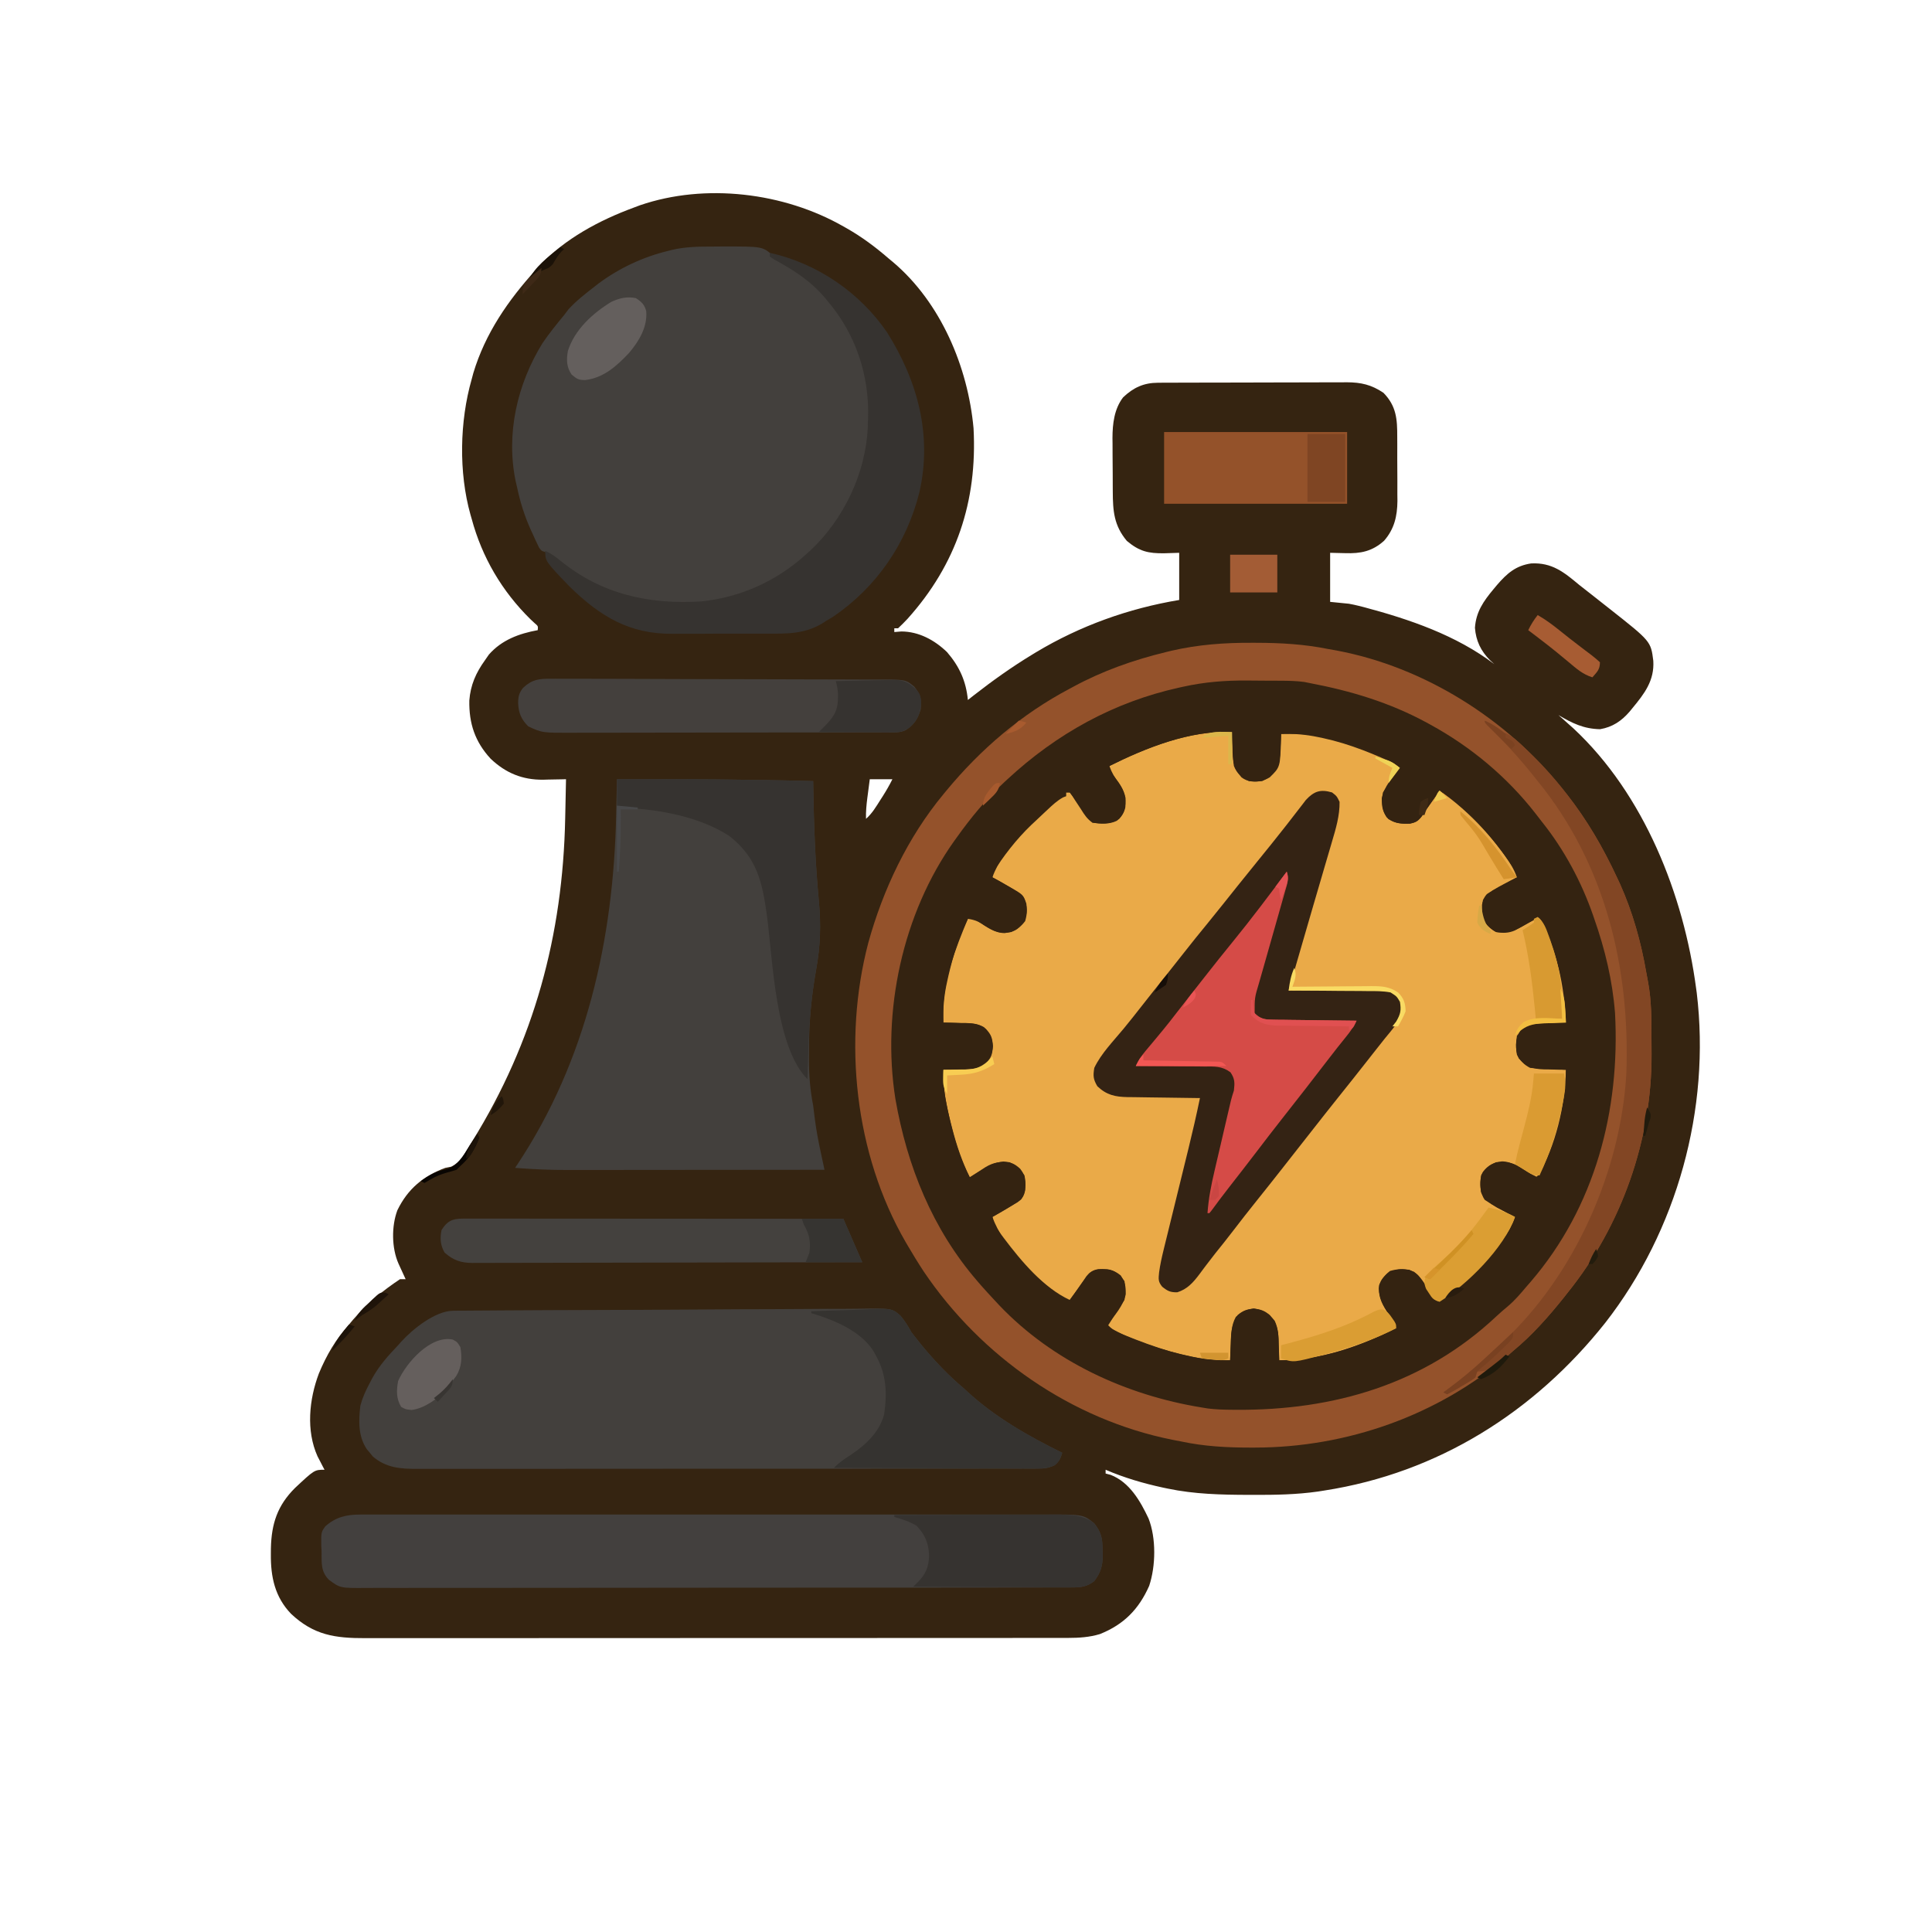 <?xml version="1.0" encoding="UTF-8"?>
<svg version="1.1" xmlns="http://www.w3.org/2000/svg" width="1024" height="1024">
<path d="M0 0 C0.582 0.328 1.164 0.655 1.764 0.993 C9.841 5.584 16.986 10.93 24 17 C24.781 17.647 25.562 18.294 26.367 18.961 C51.653 40.397 66.029 74.459 69 107 C71.059 145.727 59.941 179.112 34 208 C32.385 209.717 30.73 211.399 29 213 C28.34 213 27.68 213 27 213 C27 213.66 27 214.32 27 215 C28.238 214.897 29.475 214.794 30.75 214.688 C40.05 214.731 48.387 219.282 54.961 225.641 C61.513 233.222 65.04 241.047 66 251 C67.03 250.189 68.06 249.378 69.121 248.543 C79.073 240.777 89.207 233.551 100 227 C100.696 226.576 101.393 226.152 102.11 225.716 C125.489 211.68 151.142 202.476 178 198 C178 189.75 178 181.5 178 173 C175.36 173.083 172.72 173.165 170 173.25 C161.602 173.344 156.874 172.257 150.25 166.688 C143.391 158.494 142.842 150.813 142.797 140.484 C142.791 139.473 142.785 138.462 142.78 137.421 C142.77 135.286 142.764 133.151 142.76 131.016 C142.75 127.775 142.719 124.534 142.688 121.293 C142.681 119.211 142.676 117.129 142.672 115.047 C142.66 114.089 142.647 113.132 142.634 112.145 C142.659 104.62 143.553 96.788 148.25 90.625 C153.686 85.436 159.191 82.887 166.717 82.86 C167.662 82.854 168.607 82.848 169.58 82.842 C170.61 82.841 171.639 82.84 172.7 82.839 C174.335 82.831 174.335 82.831 176.003 82.824 C179.611 82.809 183.22 82.802 186.828 82.797 C189.337 82.791 191.845 82.785 194.354 82.78 C198.944 82.77 203.534 82.764 208.124 82.761 C214.865 82.757 221.606 82.739 228.348 82.71 C234.198 82.686 240.049 82.678 245.9 82.676 C248.383 82.673 250.866 82.665 253.349 82.652 C256.827 82.635 260.304 82.637 263.782 82.644 C265.315 82.63 265.315 82.63 266.878 82.616 C274.432 82.66 279.872 83.895 286.25 88.188 C293.119 95.212 293.607 102.138 293.566 111.68 C293.573 112.888 293.579 114.096 293.585 115.34 C293.592 117.887 293.589 120.433 293.576 122.98 C293.563 126.856 293.597 130.73 293.635 134.605 C293.636 137.089 293.634 139.572 293.629 142.055 C293.642 143.203 293.655 144.351 293.669 145.534 C293.577 153.608 292.022 160.389 286.593 166.613 C280.342 172.253 274.109 173.454 266.062 173.188 C263.402 173.126 260.741 173.064 258 173 C258 181.58 258 190.16 258 199 C261.3 199.33 264.6 199.66 268 200 C269.755 200.325 271.504 200.691 273.234 201.129 C274.126 201.355 275.018 201.58 275.937 201.813 C300.179 208.274 324.778 216.67 345 232 C344.257 231.319 343.515 230.639 342.75 229.938 C337.867 225.055 335.277 219.606 334.75 212.75 C335.314 204.296 339.292 198.626 344.562 192.312 C345.501 191.188 345.501 191.188 346.458 190.041 C351.731 183.938 356.374 179.817 364.555 178.629 C375.556 178.077 381.898 183.214 390 190 C392.196 191.745 394.412 193.465 396.625 195.188 C399.086 197.121 401.543 199.061 404 201 C404.685 201.539 405.371 202.078 406.077 202.633 C427.985 219.906 427.985 219.906 429.281 230.242 C429.933 240.702 424.577 247.666 418.188 255.375 C417.46 256.268 417.46 256.268 416.718 257.179 C412.397 262.175 407.648 265.385 401.059 266.496 C392.362 266.302 386.365 263.359 379 259 C379.713 259.629 380.426 260.258 381.16 260.906 C382.118 261.762 383.076 262.618 384.062 263.5 C385.002 264.335 385.942 265.171 386.91 266.031 C424.432 300.979 445.421 354.246 452 404 C452.155 405.117 452.155 405.117 452.312 406.256 C459.719 467.784 441.875 532.304 403.836 581.098 C366.339 628.355 315.202 660.641 255 670 C253.318 670.266 253.318 670.266 251.601 670.537 C240.208 672.16 228.934 672.357 217.438 672.312 C216.466 672.311 215.495 672.309 214.494 672.307 C200.164 672.262 186.077 671.94 172 669 C170.689 668.727 170.689 668.727 169.351 668.448 C158.874 666.182 148.864 663.23 139 659 C139 659.66 139 660.32 139 661 C140.317 661.348 140.317 661.348 141.66 661.703 C151.686 665.596 157.392 675.582 161.758 684.836 C165.828 695.203 165.602 710.007 162.098 720.52 C156.59 732.966 148.603 741.049 135.992 746.09 C130.394 747.793 124.853 748.125 119.029 748.129 C118.36 748.13 117.692 748.132 117.003 748.134 C114.77 748.139 112.538 748.136 110.306 748.134 C108.686 748.136 107.066 748.138 105.446 748.141 C101 748.147 96.554 748.147 92.109 748.145 C87.312 748.145 82.515 748.151 77.718 748.155 C68.322 748.164 58.926 748.166 49.53 748.167 C41.893 748.168 34.255 748.17 26.618 748.173 C4.962 748.182 -16.694 748.186 -38.349 748.185 C-40.1 748.185 -40.1 748.185 -41.886 748.185 C-43.64 748.185 -43.64 748.185 -45.428 748.185 C-64.371 748.185 -83.314 748.194 -102.257 748.208 C-121.709 748.223 -141.162 748.23 -160.614 748.229 C-171.534 748.229 -182.454 748.231 -193.375 748.242 C-202.672 748.251 -211.969 748.253 -221.266 748.247 C-226.009 748.243 -230.751 748.243 -235.494 748.252 C-239.838 748.26 -244.182 748.258 -248.527 748.25 C-250.095 748.248 -251.664 748.25 -253.233 748.255 C-269.418 748.309 -280.688 746.682 -292.734 735.355 C-301.311 726.438 -303.565 715.779 -303.438 703.688 C-303.43 702.68 -303.422 701.673 -303.415 700.635 C-303.127 687.596 -299.965 677.908 -290.602 668.621 C-280.316 659 -280.316 659 -275 659 C-275.338 658.359 -275.675 657.719 -276.023 657.059 C-276.469 656.194 -276.915 655.329 -277.375 654.438 C-278.036 653.167 -278.036 653.167 -278.711 651.871 C-284.845 638.208 -283.161 621.714 -278 608 C-273.966 598.288 -269.046 589.855 -262 582 C-260.894 580.681 -260.894 580.681 -259.766 579.336 C-252.547 570.961 -244.194 564.129 -235 558 C-234.01 558 -233.02 558 -232 558 C-232.349 557.241 -232.699 556.481 -233.059 555.699 C-233.514 554.705 -233.969 553.711 -234.438 552.688 C-234.89 551.701 -235.342 550.715 -235.809 549.699 C-239.431 541.493 -239.563 529.905 -236.375 521.438 C-230.909 510.182 -222.668 503.31 -211 499 C-209.969 498.794 -208.938 498.587 -207.875 498.375 C-202.967 496.027 -200.775 491.517 -198 487 C-197.558 486.289 -197.117 485.578 -196.662 484.846 C-163.949 431.978 -148.685 375.763 -147.438 313.75 C-147.394 311.733 -147.351 309.716 -147.307 307.699 C-147.201 302.8 -147.099 297.9 -147 293 C-147.559 293.016 -148.117 293.031 -148.693 293.048 C-151.274 293.111 -153.856 293.149 -156.438 293.188 C-157.755 293.225 -157.755 293.225 -159.1 293.264 C-170.089 293.385 -179.006 289.711 -186.98 282.113 C-195.241 273.148 -198.473 263.442 -198.25 251.281 C-197.627 243.101 -194.752 236.599 -190 230 C-189.299 228.989 -188.597 227.979 -187.875 226.938 C-181.068 219.176 -171.886 215.812 -162 214 C-161.771 211.85 -161.771 211.85 -163.617 210.293 C-164.362 209.598 -165.107 208.903 -165.875 208.188 C-180.961 193.338 -191.508 175.381 -197 155 C-197.209 154.276 -197.418 153.553 -197.633 152.807 C-203.934 130.407 -203.387 103.292 -197 81 C-196.711 79.921 -196.423 78.842 -196.125 77.73 C-189.823 56.713 -177.6 39.058 -163 23 C-162.386 22.314 -161.773 21.628 -161.141 20.922 C-147.496 6.467 -129.432 -3.211 -111 -10 C-109.403 -10.601 -109.403 -10.601 -107.773 -11.215 C-73.166 -23.064 -31.492 -17.989 0 0 Z M14 293 C13.663 295.562 13.33 298.125 13 300.688 C12.905 301.409 12.809 302.13 12.711 302.873 C12.233 306.61 11.881 310.223 12 314 C15.204 311.187 17.305 307.631 19.562 304.062 C19.961 303.442 20.36 302.821 20.771 302.182 C22.691 299.172 24.401 296.198 26 293 C22.04 293 18.08 293 14 293 Z " fill="#352411" transform="translate(447,120)"/>
<path d="M0 0 C0.039 1.845 0.039 1.845 0.078 3.727 C0.134 5.359 0.192 6.992 0.25 8.625 C0.264 9.433 0.278 10.241 0.293 11.074 C0.513 16.487 1.436 19.688 5 24 C8.415 26.59 11.833 26.431 16 26 C20.984 23.508 22.912 21.092 25 16 C25.356 13.312 25.596 10.815 25.688 8.125 C25.722 7.437 25.756 6.748 25.791 6.039 C25.873 4.36 25.938 2.68 26 1 C32.791 0.782 39.044 1.282 45.688 2.688 C46.556 2.868 47.425 3.049 48.32 3.235 C62.673 6.337 75.717 11.868 89 18 C87.875 19.771 86.75 21.542 85.625 23.312 C84.999 24.299 84.372 25.285 83.727 26.301 C82.503 28.213 81.259 30.111 80 32 C79.288 36.885 79.271 40.81 81.875 45.062 C85.736 48.583 89.161 48.527 94.25 48.461 C97.315 47.947 98.249 47.441 100.25 45.125 C101.2 43.773 102.113 42.394 103 41 C104.29 39.186 105.582 37.374 106.875 35.562 C107.92 34.044 108.963 32.524 110 31 C126.667 42.765 140.212 57.74 151 75 C151 75.66 151 76.32 151 77 C149.868 77.615 148.736 78.23 147.57 78.863 C146.088 79.679 144.607 80.496 143.125 81.312 C142.379 81.717 141.632 82.121 140.863 82.537 C140.148 82.933 139.432 83.33 138.695 83.738 C138.035 84.1 137.376 84.461 136.696 84.833 C134.695 86.055 134.695 86.055 133 89 C132.334 93.075 132.055 97.244 134.051 100.953 C135.813 103.095 137.508 104.754 140 106 C146.47 106.553 150.08 105.443 155.5 102 C156.132 101.618 156.763 101.237 157.414 100.844 C158.952 99.911 160.478 98.958 162 98 C165.363 100.684 166.516 104.27 167.938 108.188 C168.197 108.894 168.456 109.601 168.724 110.33 C173.718 124.308 177.225 139.1 177 154 C175.686 154.037 174.373 154.075 173.02 154.113 C171.284 154.179 169.548 154.245 167.812 154.312 C166.948 154.335 166.084 154.358 165.193 154.381 C160.376 154.584 156.876 154.831 153 158 C150.172 162.242 150.219 166.019 151 171 C152.68 174.123 154.783 176.392 158 178 C159.447 178.151 160.899 178.249 162.352 178.316 C163.202 178.358 164.053 178.4 164.93 178.443 C165.819 178.483 166.709 178.522 167.625 178.562 C168.522 178.606 169.419 178.649 170.344 178.693 C172.562 178.8 174.781 178.902 177 179 C176.947 195.48 173.699 222.08 162.324 234.887 C161.887 235.254 161.45 235.621 161 236 C160.241 235.506 159.481 235.013 158.699 234.504 C157.705 233.863 156.711 233.223 155.688 232.562 C154.208 231.605 154.208 231.605 152.699 230.629 C148.341 227.999 145.043 227.652 140 228 C136.375 229.648 133.794 231.411 132 235 C131.452 239.638 131.195 244.082 134 248 C136.322 249.534 138.559 250.881 141 252.188 C141.963 252.72 141.963 252.72 142.945 253.264 C145.277 254.549 147.618 255.809 150 257 C144.101 273.511 124.879 292.632 110 302 C105.353 300.451 103.798 296.152 101.404 292.104 C98.622 287.444 98.622 287.444 94 285 C89.159 284.532 86.966 284.499 82.625 286.75 C79.702 289.256 78.214 291.106 77.777 294.973 C78.262 301.302 80.817 305.454 84.406 310.617 C86 313 86 313 87 316 C68.231 325.612 46.213 333.109 25 333 C24.974 331.77 24.948 330.54 24.922 329.273 C24.866 327.641 24.808 326.008 24.75 324.375 C24.736 323.567 24.722 322.759 24.707 321.926 C24.487 316.511 23.57 313.308 20 309 C17.073 306.627 15.317 306.04 11.562 305.562 C7.29 306.087 5.25 307.204 2 310 C-0.486 314.541 -0.434 319.258 -0.625 324.312 C-0.683 325.566 -0.683 325.566 -0.742 326.846 C-0.836 328.897 -0.919 330.948 -1 333 C-7.246 333.149 -12.946 332.747 -19.062 331.5 C-19.908 331.328 -20.754 331.157 -21.625 330.98 C-36.864 327.687 -52.454 322.842 -66 315 C-64.875 313.229 -63.75 311.458 -62.625 309.688 C-61.999 308.701 -61.372 307.715 -60.727 306.699 C-59.503 304.787 -58.259 302.889 -57 301 C-56.454 297.609 -56.454 294.391 -57 291 C-59.537 287.729 -61.784 285.305 -65.988 284.727 C-69.954 284.553 -72.253 284.472 -75.562 286.812 C-76.414 287.844 -77.218 288.915 -78 290 C-78.686 290.918 -79.372 291.836 -80.078 292.781 C-82.083 295.501 -84.052 298.24 -86 301 C-99.899 294.585 -111.756 280.385 -120.812 268.375 C-121.322 267.7 -121.832 267.025 -122.357 266.33 C-124.641 263.207 -126.225 260.842 -127 257 C-125.94 256.385 -124.881 255.77 -123.789 255.137 C-122.401 254.321 -121.013 253.504 -119.625 252.688 C-118.577 252.081 -118.577 252.081 -117.508 251.463 C-116.502 250.868 -116.502 250.868 -115.477 250.262 C-114.859 249.9 -114.241 249.539 -113.604 249.167 C-111.197 247.416 -110.107 245.653 -109.629 242.73 C-109.513 238.282 -109.435 235.008 -112.312 231.438 C-115.38 228.655 -117.061 228.113 -121.125 227.625 C-126.296 228.125 -129.666 230.282 -134 233 C-135.666 234.002 -137.332 235.002 -139 236 C-143.078 227.656 -145.925 219.299 -148.25 210.312 C-148.496 209.364 -148.741 208.415 -148.995 207.437 C-151.383 197.919 -153.323 188.849 -153 179 C-151.698 178.986 -150.396 178.972 -149.055 178.957 C-147.328 178.91 -145.602 178.862 -143.875 178.812 C-143.019 178.807 -142.163 178.801 -141.281 178.795 C-136.965 178.646 -133.892 178.384 -130.445 175.637 C-127.521 172.484 -127.065 170.879 -126.75 166.625 C-127.068 162.007 -128.38 159.725 -131.5 156.402 C-135.4 154.215 -139.348 154.426 -143.75 154.312 C-144.638 154.278 -145.526 154.244 -146.441 154.209 C-148.627 154.127 -150.813 154.057 -153 154 C-153.274 146.372 -152.626 139.437 -150.938 132 C-150.611 130.525 -150.611 130.525 -150.278 129.021 C-147.905 118.798 -144.708 108.416 -140 99 C-135.997 99.562 -133.507 100.794 -130.188 103.062 C-125.338 106.053 -122.643 106.941 -117 106 C-113.868 104.376 -111.757 102.997 -109.625 100.188 C-108.451 96.08 -108.338 92.466 -110.109 88.543 C-112.453 85.391 -115.213 83.666 -118.562 81.75 C-119.152 81.399 -119.742 81.049 -120.35 80.688 C-122.537 79.394 -124.727 78.137 -127 77 C-121.414 61.053 -103.089 43.896 -90 34 C-89.34 34 -88.68 34 -88 34 C-88 33.34 -88 32.68 -88 32 C-87.34 32 -86.68 32 -86 32 C-84.253 34.261 -82.612 36.521 -81 38.875 C-77.771 43.655 -77.771 43.655 -74 48 C-68.844 48.714 -64.385 48.831 -59.875 46.125 C-56.699 42.525 -56.44 39.644 -56.434 34.945 C-57.383 30.006 -60.296 26.448 -63.25 22.469 C-65 20 -65 20 -65 18 C-45.559 8.308 -22.062 -1.061 0 0 Z " fill="#EAAA48" transform="translate(653,388)"/>
<path d="M0 0 C0.972 -0.001 1.944 -0.003 2.946 -0.004 C18.452 0.014 32.692 1.251 47.688 5.438 C49.175 5.806 50.663 6.17 52.152 6.531 C82.781 14.333 110.156 31.643 132.688 53.438 C133.187 53.912 133.687 54.386 134.202 54.874 C141.877 62.16 148.533 69.834 154.688 78.438 C155.294 79.269 155.294 79.269 155.913 80.118 C167.608 96.278 176.028 114.298 182.006 133.285 C182.596 135.148 183.224 136.999 183.859 138.848 C199.509 187.422 190.643 242.649 167.845 287.269 C160.885 300.313 151.814 312.291 141.809 323.129 C139.858 325.252 137.988 327.424 136.125 329.625 C132.62 333.634 128.76 337.02 124.688 340.438 C123.446 341.545 123.446 341.545 122.18 342.676 C92.358 368.718 49.529 386.421 9.727 386.641 C8.897 386.646 8.066 386.652 7.211 386.658 C5.462 386.667 3.712 386.674 1.962 386.678 C-0.646 386.687 -3.255 386.718 -5.863 386.75 C-21.254 386.848 -36.236 385.132 -51 380.625 C-51.876 380.363 -52.752 380.102 -53.655 379.833 C-56.215 379.055 -58.765 378.253 -61.312 377.438 C-62.009 377.218 -62.706 376.998 -63.423 376.771 C-82.936 370.467 -101.187 360 -117.312 347.438 C-117.886 346.991 -118.46 346.544 -119.051 346.084 C-160.022 313.7 -184.496 267.41 -191.656 215.968 C-193.829 196.885 -192.984 177.26 -189.312 158.438 C-189.146 157.55 -188.98 156.663 -188.809 155.75 C-179.082 104.962 -148.473 61.366 -106.188 31.988 C-87.376 19.329 -66.443 10.581 -44.625 4.688 C-43.902 4.489 -43.18 4.29 -42.435 4.086 C-28.384 0.44 -14.427 -0.002 0 0 Z M-77.312 45.438 C-76.032 48.999 -74.501 51.646 -72.188 54.625 C-69.288 58.881 -68.525 62.079 -68.844 67.199 C-69.52 70.426 -70.902 72.24 -73.312 74.438 C-77.335 76.449 -81.961 76.172 -86.312 75.438 C-89.064 73.582 -90.577 71.231 -92.312 68.438 C-93.394 66.79 -94.477 65.145 -95.562 63.5 C-96.042 62.728 -96.522 61.956 -97.016 61.16 C-97.444 60.592 -97.872 60.023 -98.312 59.438 C-98.972 59.438 -99.632 59.438 -100.312 59.438 C-100.312 60.097 -100.312 60.758 -100.312 61.438 C-101.127 61.776 -101.127 61.776 -101.957 62.121 C-105.029 63.838 -107.452 66.107 -110 68.5 C-110.53 68.994 -111.059 69.488 -111.605 69.997 C-113.18 71.471 -114.746 72.954 -116.312 74.438 C-117.517 75.561 -117.517 75.561 -118.746 76.707 C-126.647 84.298 -133.507 93.151 -139.312 102.438 C-139.312 103.097 -139.312 103.757 -139.312 104.438 C-138.337 104.98 -137.361 105.523 -136.355 106.082 C-135.07 106.804 -133.785 107.527 -132.5 108.25 C-131.857 108.606 -131.215 108.963 -130.553 109.33 C-122.909 113.647 -122.909 113.647 -121.312 118.438 C-120.911 122.689 -121.049 124.938 -123.062 128.75 C-126.301 132.618 -127.861 133.204 -132.812 134 C-138.215 133.929 -142.269 130.813 -146.676 127.969 C-149.237 126.186 -149.237 126.186 -152.312 126.438 C-158.816 141.955 -165.583 159.24 -165.375 176.312 C-165.366 177.279 -165.357 178.246 -165.348 179.242 C-165.336 179.967 -165.324 180.691 -165.312 181.438 C-164.011 181.452 -162.709 181.466 -161.367 181.48 C-159.641 181.527 -157.914 181.576 -156.188 181.625 C-155.332 181.631 -154.476 181.637 -153.594 181.643 C-149.278 181.792 -146.205 182.053 -142.758 184.801 C-139.834 187.954 -139.378 189.559 -139.062 193.812 C-139.381 198.43 -140.693 200.713 -143.812 204.035 C-147.712 206.223 -151.66 206.011 -156.062 206.125 C-156.951 206.159 -157.839 206.193 -158.754 206.229 C-160.94 206.311 -163.126 206.38 -165.312 206.438 C-165.562 213.549 -164.684 219.93 -163.188 226.875 C-162.855 228.442 -162.855 228.442 -162.516 230.041 C-159.987 241.537 -156.818 252.98 -151.312 263.438 C-150.174 262.697 -150.174 262.697 -149.012 261.941 C-148.018 261.301 -147.024 260.66 -146 260 C-144.521 259.043 -144.521 259.043 -143.012 258.066 C-138.653 255.436 -135.356 255.09 -130.312 255.438 C-126.593 257.128 -124.483 259.005 -122.312 262.438 C-121.406 267.084 -121.455 271.121 -124.062 275.125 C-128.938 278.594 -134.081 281.542 -139.312 284.438 C-133.58 300.914 -114.634 319.116 -100.312 328.438 C-99.653 328.438 -98.993 328.438 -98.312 328.438 C-96.591 326.176 -94.968 323.912 -93.375 321.562 C-92.496 320.27 -91.612 318.981 -90.723 317.695 C-90.137 316.831 -90.137 316.831 -89.539 315.95 C-87.753 313.748 -86.046 312.543 -83.227 312.137 C-78.429 312.112 -75.181 312.273 -71.312 315.438 C-68.894 319.065 -68.613 321.167 -68.645 325.453 C-70.029 331.638 -74.449 336.547 -78.312 341.438 C-76.142 343.848 -74.243 345.096 -71.242 346.305 C-70.437 346.631 -69.632 346.956 -68.802 347.292 C-67.939 347.629 -67.076 347.966 -66.188 348.312 C-64.847 348.84 -64.847 348.84 -63.479 349.378 C-47.497 355.553 -30.593 360.861 -13.312 360.438 C-13.275 359.208 -13.238 357.978 -13.199 356.711 C-13.134 355.078 -13.067 353.445 -13 351.812 C-12.966 350.6 -12.966 350.6 -12.932 349.363 C-12.708 344.368 -12.048 340.772 -9.312 336.438 C-6.423 334.03 -4.618 333.476 -0.875 333 C4.165 333.619 7.174 335.522 10.316 339.5 C12.218 343.574 12.252 347.303 12.375 351.75 C12.409 352.586 12.443 353.422 12.479 354.283 C12.561 356.334 12.626 358.386 12.688 360.438 C33.804 360.852 56.008 352.777 74.688 343.438 C73.408 339.901 71.883 337.183 69.625 334.188 C66.615 329.743 65.066 325.857 65.688 320.438 C67.266 317.222 68.634 315.265 71.438 313.062 C75.936 311.813 79.889 311.653 84.141 313.508 C87.517 316.066 89.334 319.031 91.5 322.625 C91.907 323.279 92.313 323.933 92.732 324.607 C93.728 326.211 94.709 327.824 95.688 329.438 C100.305 327.992 103.324 325.345 106.75 322.062 C107.315 321.528 107.88 320.993 108.462 320.443 C109.636 319.327 110.806 318.208 111.972 317.085 C113.575 315.545 115.194 314.024 116.816 312.504 C122.389 307.198 127.301 301.63 131.875 295.438 C132.345 294.802 132.815 294.167 133.299 293.512 C135.445 290.515 136.946 288.041 137.688 284.438 C136.795 283.979 135.903 283.52 134.984 283.047 C133.802 282.427 132.62 281.808 131.438 281.188 C130.277 280.584 129.117 279.981 127.922 279.359 C124.33 277.225 121.575 275.213 119.688 271.438 C119.158 267.652 118.857 263.989 120.699 260.547 C123.698 256.837 126.027 255.68 130.688 255 C136.322 255.036 140.993 258.663 145.688 261.438 C147.014 262.117 148.345 262.79 149.688 263.438 C159.278 246.092 164.113 226.163 164.688 206.438 C163.386 206.423 162.084 206.409 160.742 206.395 C159.016 206.348 157.289 206.299 155.562 206.25 C154.279 206.241 154.279 206.241 152.969 206.232 C146.822 206.02 143.949 204.924 139.688 200.438 C137.83 196.723 138.102 192.482 138.688 188.438 C140.878 185.613 142.518 184.022 145.688 182.438 C147.134 182.287 148.586 182.189 150.039 182.121 C151.315 182.058 151.315 182.058 152.617 181.994 C153.507 181.955 154.396 181.916 155.312 181.875 C156.21 181.832 157.107 181.789 158.031 181.744 C160.25 181.638 162.469 181.536 164.688 181.438 C163.796 161.764 159.833 142.977 150.688 125.438 C149.94 125.847 149.192 126.257 148.422 126.68 C147.437 127.219 146.452 127.757 145.438 128.312 C144.463 128.846 143.488 129.38 142.484 129.93 C141.561 130.427 140.638 130.925 139.688 131.438 C138.989 131.823 138.29 132.208 137.57 132.605 C134.331 134.037 131.106 134.1 127.688 133.438 C124.667 131.69 122.271 129.605 120.688 126.438 C120.414 124.23 120.414 124.23 120.312 121.625 C120.264 120.773 120.215 119.921 120.164 119.043 C120.927 115.243 122.739 113.89 125.688 111.438 C127.913 110.089 130.187 108.817 132.5 107.625 C134.242 106.718 134.242 106.718 136.02 105.793 C136.9 105.346 137.78 104.898 138.688 104.438 C137.195 100.138 134.952 96.606 132.312 92.938 C131.875 92.329 131.437 91.72 130.986 91.093 C121.877 78.696 110.656 66.774 97.688 58.438 C97.252 59.078 96.816 59.719 96.367 60.379 C95.128 62.179 93.872 63.968 92.602 65.746 C91.455 67.358 90.335 68.991 89.273 70.66 C87.128 73.715 85.771 75.205 82.043 76.004 C77.451 76.194 74.544 75.951 70.562 73.562 C67.417 69.998 67.068 67.119 67.055 62.457 C68.357 56.242 72.821 51.332 76.688 46.438 C62.335 35.015 36.579 28.128 18.312 28.375 C17.439 28.384 16.565 28.393 15.664 28.402 C15.012 28.414 14.36 28.426 13.688 28.438 C13.673 29.427 13.659 30.418 13.645 31.438 C13.207 46.037 13.207 46.037 7.688 51.438 C3.929 53.696 1.07 53.891 -3.312 53.438 C-7.342 51.309 -9.615 49.651 -11.312 45.438 C-11.631 43.331 -11.631 43.331 -11.727 41.109 C-11.765 40.31 -11.804 39.511 -11.844 38.688 C-11.89 37.45 -11.89 37.45 -11.938 36.188 C-11.976 35.347 -12.015 34.507 -12.055 33.641 C-12.149 31.573 -12.232 29.505 -12.312 27.438 C-34.374 26.377 -57.871 35.745 -77.312 45.438 Z " fill="#342311" transform="translate(665.312,360.562)"/>
<path d="M0 0 C2.014 0.003 4.027 -0.02 6.041 -0.046 C26.922 -0.056 26.922 -0.056 32.411 4.823 C32.842 5.316 33.272 5.808 33.715 6.316 C35.547 7.417 37.404 8.475 39.278 9.503 C60.728 21.867 74.421 41.158 80.965 64.878 C82.526 71.046 83.489 76.963 83.715 83.316 C83.755 84.087 83.795 84.857 83.836 85.652 C84.597 112.598 74.737 138.095 56.539 157.831 C37.65 177.612 13.565 188.56 -13.769 189.499 C-38.886 190.029 -63.443 183.152 -82.176 165.858 C-84.883 163.238 -84.883 163.238 -88.311 161.912 C-90.285 161.316 -90.285 161.316 -91.502 159.696 C-91.998 158.653 -91.998 158.653 -92.504 157.589 C-92.877 156.812 -93.25 156.035 -93.634 155.234 C-94.014 154.395 -94.394 153.555 -94.785 152.691 C-95.181 151.833 -95.577 150.975 -95.984 150.091 C-99.321 142.648 -101.615 135.313 -103.285 127.316 C-103.508 126.373 -103.731 125.431 -103.961 124.46 C-109.2 99.188 -103.185 73.025 -89.785 51.253 C-86.241 46.043 -82.301 41.166 -78.285 36.316 C-77.522 35.305 -76.759 34.294 -75.972 33.253 C-71.841 28.737 -67.116 25.057 -62.285 21.316 C-61.501 20.705 -60.717 20.094 -59.91 19.464 C-49.016 11.404 -36.447 5.503 -23.285 2.316 C-22.602 2.14 -21.92 1.964 -21.217 1.783 C-14.161 0.139 -7.226 -0.024 0 0 Z " fill="#43403D" transform="translate(377.285,130.684)"/>
<path d="M0 0 C0.831 -0.011 1.663 -0.022 2.52 -0.033 C3.428 -0.034 4.336 -0.036 5.272 -0.038 C6.241 -0.047 7.21 -0.057 8.208 -0.066 C11.464 -0.096 14.719 -0.11 17.975 -0.125 C20.306 -0.142 22.637 -0.16 24.967 -0.179 C32.629 -0.237 40.291 -0.272 47.953 -0.305 C49.908 -0.314 49.908 -0.314 51.902 -0.323 C64.192 -0.379 76.482 -0.428 88.772 -0.457 C91.617 -0.464 94.463 -0.471 97.308 -0.478 C98.369 -0.481 98.369 -0.481 99.451 -0.484 C110.904 -0.513 122.356 -0.588 133.808 -0.68 C145.573 -0.774 157.337 -0.827 169.102 -0.839 C175.705 -0.848 182.307 -0.875 188.91 -0.947 C195.123 -1.014 201.334 -1.029 207.548 -1.004 C209.826 -1.004 212.104 -1.022 214.382 -1.061 C232.487 -1.354 232.487 -1.354 237.083 2.64 C239.393 5.42 241.097 8.108 242.816 11.277 C244.057 12.924 245.324 14.553 246.629 16.152 C247.274 16.96 247.92 17.768 248.586 18.601 C255.406 26.783 262.627 34.456 270.816 41.277 C271.366 41.789 271.917 42.3 272.484 42.828 C287.089 56.336 305.044 66.562 322.816 75.277 C321.895 78.376 321.237 79.963 318.61 81.921 C315.412 83.473 313.348 83.654 309.807 83.657 C307.987 83.67 307.987 83.67 306.13 83.683 C304.788 83.677 303.445 83.671 302.102 83.665 C300.673 83.669 299.243 83.674 297.814 83.681 C293.886 83.695 289.959 83.691 286.031 83.684 C281.795 83.679 277.559 83.691 273.323 83.702 C265.024 83.719 256.724 83.72 248.425 83.714 C241.678 83.71 234.931 83.712 228.185 83.717 C226.745 83.718 226.745 83.718 225.277 83.719 C223.327 83.721 221.377 83.723 219.427 83.724 C201.135 83.738 182.842 83.732 164.55 83.721 C147.818 83.711 131.085 83.724 114.353 83.748 C97.173 83.772 79.994 83.782 62.814 83.775 C53.168 83.772 43.523 83.774 33.878 83.791 C25.665 83.806 17.452 83.807 9.239 83.789 C5.05 83.781 0.86 83.779 -3.329 83.794 C-7.167 83.808 -11.005 83.803 -14.843 83.784 C-16.229 83.78 -17.615 83.783 -19 83.793 C-28.001 83.856 -35.436 83.264 -42.524 77.312 C-43.051 76.661 -43.578 76.01 -44.121 75.339 C-44.667 74.691 -45.212 74.043 -45.774 73.374 C-50.402 66.49 -50.147 58.271 -49.184 50.277 C-48.016 45.96 -46.305 42.204 -44.184 38.277 C-43.738 37.416 -43.292 36.555 -42.832 35.667 C-39.158 29.057 -34.389 23.722 -29.184 18.277 C-28.643 17.661 -28.101 17.044 -27.543 16.41 C-21.347 9.619 -9.457 0.069 0 0 Z " fill="#43403D" transform="translate(240.184,694.723)"/>
<path d="M0 0 C0.834 0.001 1.669 0.003 2.528 0.005 C15.377 0.046 27.756 0.754 40.375 3.312 C41.833 3.572 43.291 3.83 44.75 4.086 C91.203 12.792 135.166 40.412 164.375 77.312 C165.566 78.778 165.566 78.778 166.781 80.273 C177.541 93.791 186.095 108.672 193.375 124.312 C193.907 125.448 194.44 126.584 194.988 127.754 C201.741 142.813 206.134 158.513 208.933 174.757 C209.238 176.519 209.567 178.277 209.917 180.03 C211.699 189.804 211.713 199.519 211.691 209.421 C211.688 212.345 211.711 215.269 211.736 218.193 C211.887 263.426 195.766 309.058 167.375 344.312 C166.671 345.207 165.967 346.102 165.242 347.023 C157.108 357.199 148.449 367.021 138.375 375.312 C137.507 376.068 136.64 376.823 135.746 377.602 C98.632 409.526 50.258 426.521 1.562 426.562 C0.322 426.564 0.322 426.564 -0.944 426.566 C-13.43 426.555 -25.385 425.929 -37.625 423.312 C-39.144 423.018 -40.664 422.725 -42.184 422.434 C-95.699 411.758 -143.609 378.305 -173.998 333.279 C-177.008 328.702 -179.86 324.04 -182.625 319.312 C-182.98 318.706 -183.336 318.1 -183.702 317.475 C-210.63 270.889 -216.99 210.888 -203.438 159.125 C-195.606 130.763 -182.462 103.046 -163.625 80.312 C-163.158 79.744 -162.692 79.176 -162.211 78.591 C-143.924 56.429 -122.124 37.753 -96.625 24.312 C-96.031 23.99 -95.437 23.667 -94.825 23.334 C-79.284 14.907 -62.846 9.108 -45.688 4.938 C-44.216 4.58 -44.216 4.58 -42.715 4.214 C-28.456 0.928 -14.566 -0.065 0 0 Z M-36.625 23.312 C-37.306 23.462 -37.988 23.612 -38.69 23.766 C-73.371 31.423 -103.66 48.266 -129.625 72.312 C-130.219 72.861 -130.813 73.41 -131.425 73.976 C-140.982 82.909 -149.042 92.668 -156.625 103.312 C-157.041 103.889 -157.457 104.466 -157.885 105.06 C-185.261 143.48 -196.389 195.479 -189.038 241.834 C-182.816 277.424 -169.453 310.732 -145.625 338.312 C-144.943 339.104 -144.261 339.895 -143.559 340.711 C-141.288 343.286 -138.971 345.806 -136.625 348.312 C-135.318 349.718 -135.318 349.718 -133.984 351.152 C-105.707 380.872 -66.739 398.814 -26.625 405.312 C-25.562 405.488 -24.498 405.664 -23.403 405.845 C-19.206 406.364 -15.118 406.492 -10.895 406.516 C-9.658 406.526 -9.658 406.526 -8.397 406.537 C43.255 406.879 91.25 393.009 129.586 356.891 C131.536 355.088 133.474 353.384 135.523 351.707 C139.267 348.564 142.236 345.042 145.375 341.312 C146.139 340.436 146.904 339.559 147.691 338.656 C181.794 298.95 195.131 247.88 192.375 196.312 C191.032 179.023 187.109 162.639 181.375 146.312 C181.024 145.287 181.024 145.287 180.666 144.24 C174.532 126.595 165.293 109.43 153.613 94.86 C152.48 93.444 151.381 92 150.285 90.555 C135.141 71.079 115.984 55.111 94.375 43.312 C93.759 42.974 93.142 42.636 92.507 42.287 C72.797 31.613 52.349 25.49 30.375 21.312 C29.465 21.128 28.554 20.944 27.616 20.755 C23.321 20.169 19.092 20.13 14.762 20.109 C13.834 20.104 12.906 20.098 11.95 20.092 C9.986 20.083 8.022 20.076 6.057 20.072 C3.11 20.063 0.164 20.032 -2.783 20 C-14.43 19.935 -25.24 20.783 -36.625 23.312 Z " fill="#94522B" transform="translate(663.625,340.688)"/>
<path d="M0 0 C34.682 -0.126 69.329 0.067 104 1 C104.022 2.489 104.022 2.489 104.044 4.009 C104.361 24.177 105.086 44.209 106.984 64.296 C108.201 77.198 107.868 88.15 105.562 100.938 C103.124 114.646 101.813 127.785 101.815 141.697 C101.813 143.93 101.794 146.163 101.775 148.396 C101.743 156.791 102.381 164.746 104 173 C104.306 175.352 104.6 177.706 104.875 180.062 C105.654 186.115 106.782 192.032 108.07 197.996 C108.256 198.866 108.442 199.737 108.633 200.634 C109.086 202.756 109.543 204.878 110 207 C90.832 207.023 71.664 207.041 52.496 207.052 C43.594 207.057 34.693 207.064 25.791 207.075 C18.027 207.085 10.262 207.092 2.497 207.094 C-1.608 207.095 -5.714 207.098 -9.82 207.106 C-13.696 207.113 -17.573 207.115 -21.45 207.113 C-22.861 207.113 -24.272 207.115 -25.683 207.119 C-35.172 207.144 -44.544 206.741 -54 206 C-53.586 205.382 -53.172 204.764 -52.745 204.127 C-16.15 149.016 -1.851 84.73 -0.438 19.438 C-0.394 17.54 -0.351 15.642 -0.307 13.744 C-0.201 9.163 -0.1 4.581 0 0 Z " fill="#43403D" transform="translate(327,413)"/>
<path d="M0 0 C2.5 1.938 2.5 1.938 4 5 C4.113 12.228 2.055 19.156 0.008 26.016 C-0.445 27.573 -0.445 27.573 -0.908 29.163 C-1.889 32.528 -2.882 35.889 -3.875 39.25 C-4.554 41.572 -5.233 43.895 -5.91 46.218 C-7.277 50.899 -8.648 55.579 -10.023 60.258 C-12.615 69.087 -15.169 77.927 -17.721 86.767 C-18.852 90.684 -19.986 94.6 -21.121 98.516 C-21.669 100.407 -21.669 100.407 -22.228 102.337 C-22.483 103.216 -22.738 104.095 -23 105 C-22.335 104.991 -21.669 104.982 -20.984 104.973 C-14.057 104.885 -7.13 104.824 -0.203 104.78 C2.382 104.76 4.967 104.733 7.552 104.698 C11.268 104.65 14.983 104.627 18.699 104.609 C19.855 104.589 21.01 104.568 22.2 104.547 C30.231 104.545 30.231 104.545 34.206 106.899 C36.531 109.622 36.964 110.627 37.312 114.25 C36.765 120.818 31.94 125.474 27.938 130.5 C26.956 131.741 25.974 132.982 24.992 134.223 C24.245 135.165 24.245 135.165 23.483 136.125 C21.618 138.483 19.764 140.85 17.91 143.217 C13.14 149.307 8.322 155.357 3.483 161.392 C-1.265 167.319 -5.958 173.288 -10.641 179.266 C-13.383 182.764 -16.131 186.258 -18.877 189.752 C-21.159 192.655 -23.438 195.559 -25.715 198.465 C-30.464 204.524 -35.242 210.559 -40.062 216.562 C-44.272 221.805 -48.409 227.096 -52.492 232.438 C-55.578 236.469 -58.735 240.435 -61.926 244.383 C-63.493 246.361 -65.027 248.35 -66.543 250.367 C-66.982 250.949 -67.421 251.53 -67.873 252.129 C-68.725 253.26 -69.571 254.396 -70.412 255.535 C-73.666 259.849 -76.763 263.301 -82 264.938 C-85.674 265.014 -87.157 264.29 -90 262 C-92.238 259.254 -91.992 257.913 -91.646 254.323 C-91.098 250.323 -90.246 246.443 -89.282 242.521 C-89.111 241.821 -88.94 241.12 -88.764 240.398 C-88.203 238.106 -87.637 235.815 -87.07 233.523 C-86.675 231.909 -86.28 230.295 -85.885 228.681 C-84.848 224.441 -83.806 220.202 -82.762 215.963 C-81.098 209.203 -79.44 202.441 -77.785 195.678 C-77.212 193.339 -76.635 191.001 -76.059 188.663 C-73.881 179.805 -71.851 170.933 -70 162 C-70.563 161.994 -71.126 161.988 -71.706 161.982 C-77.579 161.918 -83.451 161.834 -89.324 161.738 C-91.514 161.704 -93.704 161.676 -95.894 161.654 C-99.047 161.62 -102.199 161.568 -105.352 161.512 C-106.327 161.505 -107.302 161.499 -108.307 161.492 C-114.91 161.35 -119.418 160.446 -124.375 155.75 C-126.563 152.047 -126.71 150.259 -126 146 C-122.347 138.296 -115.752 131.668 -110.367 125.117 C-107.34 121.429 -104.374 117.698 -101.438 113.938 C-97.16 108.465 -92.834 103.032 -88.487 97.614 C-85.068 93.347 -81.682 89.056 -78.312 84.75 C-74.399 79.751 -70.417 74.816 -66.383 69.914 C-63.543 66.441 -60.738 62.942 -57.938 59.438 C-57.42 58.79 -56.902 58.142 -56.369 57.475 C-54.216 54.778 -52.065 52.081 -49.914 49.383 C-46.423 45.008 -42.907 40.655 -39.372 36.317 C-34.596 30.456 -29.85 24.576 -25.188 18.625 C-24.738 18.053 -24.289 17.481 -23.826 16.892 C-21.774 14.277 -19.735 11.653 -17.715 9.012 C-17.025 8.121 -16.336 7.23 -15.625 6.312 C-14.747 5.162 -14.747 5.162 -13.852 3.988 C-9.534 -0.649 -6.14 -1.786 0 0 Z " fill="#342314" transform="translate(706,420)"/>
<path d="M0 0 C0.976 -0.004 0.976 -0.004 1.971 -0.009 C4.149 -0.016 6.325 -0.009 8.503 -0.002 C10.08 -0.005 11.658 -0.008 13.236 -0.012 C17.57 -0.02 21.904 -0.016 26.238 -0.01 C30.913 -0.005 35.588 -0.012 40.263 -0.018 C49.422 -0.027 58.58 -0.025 67.739 -0.019 C75.184 -0.014 82.629 -0.014 90.074 -0.016 C91.133 -0.016 92.192 -0.017 93.284 -0.017 C95.436 -0.018 97.587 -0.018 99.739 -0.019 C119.926 -0.025 140.113 -0.018 160.299 -0.007 C177.616 0.002 194.932 0 212.248 -0.009 C232.356 -0.02 252.464 -0.024 272.572 -0.018 C274.717 -0.017 276.862 -0.017 279.007 -0.016 C280.063 -0.016 281.118 -0.015 282.206 -0.015 C289.639 -0.013 297.071 -0.016 304.504 -0.021 C313.567 -0.027 322.63 -0.025 331.693 -0.014 C336.316 -0.009 340.939 -0.007 345.562 -0.014 C349.797 -0.02 354.033 -0.016 358.268 -0.006 C359.797 -0.003 361.326 -0.005 362.855 -0.009 C383.451 -0.07 383.451 -0.07 389.308 4.689 C393.156 9.619 393.673 12.893 393.683 19.002 C393.708 19.788 393.732 20.574 393.757 21.384 C393.786 27.17 392.758 30.566 389.308 35.252 C385.356 38.224 382.455 38.628 377.562 38.635 C376.893 38.64 376.225 38.645 375.536 38.65 C373.291 38.663 371.048 38.654 368.803 38.646 C367.179 38.651 365.555 38.657 363.932 38.665 C359.466 38.681 355.001 38.679 350.535 38.673 C345.72 38.671 340.906 38.685 336.091 38.697 C326.657 38.718 317.223 38.723 307.788 38.721 C300.121 38.72 292.453 38.724 284.786 38.731 C282.578 38.733 280.371 38.735 278.164 38.737 C277.066 38.738 275.967 38.739 274.835 38.74 C254.05 38.759 233.265 38.758 212.48 38.751 C193.461 38.746 174.442 38.767 155.423 38.8 C135.901 38.834 116.379 38.849 96.857 38.844 C85.894 38.842 74.931 38.847 63.968 38.872 C54.635 38.893 45.301 38.897 35.968 38.878 C31.205 38.869 26.443 38.867 21.68 38.888 C17.32 38.907 12.96 38.902 8.599 38.88 C7.022 38.875 5.446 38.88 3.869 38.893 C-10.336 39.007 -10.336 39.007 -16.305 34.617 C-20.836 30.157 -20.166 25.391 -20.254 19.439 C-20.304 18.454 -20.354 17.468 -20.405 16.453 C-20.504 9.403 -20.504 9.403 -18.305 6.285 C-12.934 1.415 -7.172 0.002 0 0 Z " fill="#43403E" transform="translate(190.692,802.748)"/>
<path d="M0 0 C25.047 5.572 47.578 20.882 62.121 42.094 C78.343 67.852 86.182 96.527 79.312 126.875 C72.507 154.05 56.659 177.136 33.559 192.902 C32.375 193.606 31.188 194.305 30 195 C28.87 195.737 28.87 195.737 27.718 196.488 C18.124 202.115 9.145 201.896 -1.641 201.832 C-3.536 201.839 -5.431 201.847 -7.326 201.857 C-11.283 201.87 -15.24 201.861 -19.197 201.837 C-24.225 201.809 -29.25 201.839 -34.277 201.886 C-38.188 201.915 -42.099 201.911 -46.009 201.898 C-47.861 201.896 -49.712 201.904 -51.563 201.924 C-74.291 202.124 -89.833 192.775 -106 177 C-119 163.489 -119 163.489 -119 158 C-115.883 159.354 -113.417 161.187 -110.79 163.325 C-88.966 181.026 -63.857 186.5 -36.148 184.758 C-15.558 182.597 3.753 173.937 19 160 C19.84 159.252 20.681 158.505 21.547 157.734 C39.196 141.182 50.809 116.829 51.945 92.605 C51.963 91.746 51.981 90.886 52 90 C52.058 88.819 52.058 88.819 52.117 87.613 C52.789 65.022 45.594 43.256 31 26 C30.309 25.163 29.618 24.327 28.906 23.465 C21.284 14.567 12.467 9.091 2.273 3.48 C1.523 2.992 0.773 2.503 0 2 C0 1.34 0 0.68 0 0 Z " fill="#363330" transform="translate(408,134)"/>
<path d="M0 0 C1.283 3.85 0.287 6.397 -0.809 10.148 C-1.011 10.865 -1.213 11.582 -1.421 12.321 C-1.858 13.868 -2.298 15.414 -2.743 16.958 C-3.441 19.386 -4.128 21.816 -4.812 24.247 C-6.411 29.919 -8.026 35.587 -9.643 41.254 C-10.623 44.686 -11.6 48.119 -12.567 51.555 C-13.257 54.005 -13.955 56.453 -14.662 58.898 C-17.038 66.842 -17.038 66.842 -17 75 C-14.076 77.822 -11.96 78.382 -7.956 78.432 C-6.955 78.452 -5.955 78.472 -4.924 78.492 C-3.314 78.502 -3.314 78.502 -1.672 78.512 C-0.568 78.53 0.536 78.548 1.674 78.566 C5.199 78.62 8.724 78.654 12.25 78.688 C14.641 78.721 17.031 78.755 19.422 78.791 C25.281 78.876 31.14 78.944 37 79 C35.467 82.18 33.748 84.706 31.5 87.438 C28.402 91.251 25.363 95.099 22.375 99 C14.139 109.747 5.821 120.431 -2.562 131.062 C-7.079 136.792 -11.516 142.58 -15.938 148.383 C-20.636 154.541 -25.386 160.658 -30.156 166.761 C-33.445 170.976 -36.67 175.227 -39.821 179.547 C-40.21 180.026 -40.599 180.506 -41 181 C-41.33 181 -41.66 181 -42 181 C-41.462 173.392 -40.063 166.168 -38.312 158.754 C-38.05 157.621 -37.787 156.488 -37.517 155.321 C-36.684 151.733 -35.842 148.148 -35 144.562 C-34.434 142.128 -33.869 139.694 -33.305 137.26 C-32.766 134.945 -32.227 132.631 -31.688 130.316 C-31.433 129.226 -31.179 128.135 -30.917 127.012 C-30.562 125.499 -30.562 125.499 -30.199 123.955 C-29.991 123.068 -29.783 122.181 -29.569 121.268 C-29.123 119.491 -28.579 117.738 -28 116 C-27.542 111.874 -27.462 109.779 -29.85 106.318 C-34.401 102.969 -38.252 103.271 -43.77 103.293 C-45.324 103.27 -45.324 103.27 -46.909 103.247 C-50.211 103.204 -53.511 103.195 -56.812 103.188 C-59.054 103.164 -61.296 103.139 -63.537 103.111 C-69.025 103.048 -74.512 103.014 -80 103 C-78.581 100.071 -77.083 97.705 -74.988 95.207 C-74.399 94.499 -73.81 93.791 -73.202 93.062 C-72.579 92.32 -71.955 91.577 -71.312 90.812 C-70.03 89.272 -68.749 87.73 -67.469 86.188 C-66.86 85.455 -66.252 84.723 -65.625 83.969 C-63.273 81.119 -61.003 78.212 -58.754 75.281 C-56.442 72.274 -54.096 69.294 -51.75 66.312 C-48.93 62.729 -46.111 59.145 -43.305 55.551 C-38.413 49.293 -33.462 43.09 -28.438 36.938 C-18.61 24.889 -9.304 12.454 0 0 Z " fill="#D54B47" transform="translate(682,462)"/>
<path d="M0 0 C0.824 -0.002 1.647 -0.004 2.496 -0.006 C5.257 -0.009 8.019 0.002 10.78 0.012 C12.756 0.013 14.731 0.013 16.707 0.012 C22.067 0.012 27.428 0.026 32.788 0.044 C36.133 0.055 39.478 0.064 42.822 0.072 C54.423 0.099 66.023 0.14 77.624 0.19 C88.21 0.235 98.797 0.252 109.383 0.254 C118.303 0.258 127.223 0.284 136.143 0.328 C141.44 0.354 146.737 0.37 152.034 0.362 C157.008 0.356 161.981 0.378 166.954 0.421 C168.775 0.432 170.595 0.433 172.415 0.423 C187.857 0.348 187.857 0.348 192.463 4.168 C195.935 8.568 196.258 10.623 195.89 16.243 C194.218 21.432 192.432 24.215 187.89 27.243 C184.894 28.741 181.82 28.387 178.535 28.383 C177.384 28.388 177.384 28.388 176.21 28.392 C173.625 28.401 171.041 28.403 168.456 28.404 C166.608 28.409 164.76 28.414 162.913 28.419 C157.881 28.432 152.85 28.439 147.819 28.443 C144.675 28.446 141.532 28.45 138.388 28.455 C128.552 28.468 118.717 28.478 108.881 28.482 C97.529 28.486 86.176 28.504 74.824 28.533 C66.05 28.554 57.276 28.565 48.502 28.566 C43.262 28.567 38.022 28.573 32.782 28.591 C27.848 28.607 22.915 28.609 17.981 28.601 C16.174 28.6 14.367 28.604 12.56 28.614 C-4.678 28.703 -4.678 28.703 -12.11 25.243 C-15.852 21.502 -17.25 18.167 -17.485 12.93 C-17.452 9.478 -17.033 7.511 -14.86 4.805 C-10.036 0.31 -6.473 -0.047 0 0 Z " fill="#44403D" transform="translate(292.11,359.757)"/>
<path d="M0 0 C34.683 -0.123 69.329 0.067 104 1 C104.015 1.993 104.029 2.986 104.044 4.009 C104.361 24.177 105.086 44.209 106.984 64.296 C108.201 77.198 107.868 88.15 105.562 100.938 C103.015 115.261 101.835 129.17 101.438 143.688 C101.394 145.179 101.351 146.671 101.307 148.162 C101.201 151.775 101.099 155.387 101 159 C83.864 141.864 82.604 95.441 79.484 72.244 C77.03 54.281 74.136 41.364 59.281 29.902 C43.706 19.949 22.873 16.072 4.73 15.211 C2 15 2 15 0 14 C0 9.38 0 4.76 0 0 Z " fill="#363330" transform="translate(327,413)"/>
<path d="M0 0 C0.847 -0.001 1.694 -0.002 2.567 -0.003 C5.421 -0.004 8.276 0.001 11.13 0.007 C13.17 0.007 15.209 0.007 17.249 0.006 C22.8 0.006 28.352 0.012 33.903 0.019 C39.699 0.025 45.496 0.026 51.292 0.027 C62.274 0.03 73.257 0.038 84.239 0.048 C96.74 0.059 109.24 0.065 121.74 0.07 C147.461 0.08 173.181 0.098 198.901 0.12 C202.201 7.71 205.501 15.3 208.901 23.12 C181.233 23.19 153.565 23.243 125.897 23.276 C113.05 23.291 100.204 23.312 87.357 23.347 C76.161 23.376 64.965 23.396 53.77 23.403 C47.84 23.406 41.911 23.416 35.982 23.437 C30.402 23.458 24.823 23.464 19.243 23.46 C17.194 23.46 15.146 23.466 13.097 23.478 C10.301 23.493 7.505 23.489 4.709 23.481 C3.898 23.49 3.086 23.498 2.25 23.507 C-3.777 23.46 -7.878 22.107 -12.474 17.995 C-14.732 14.001 -14.929 10.611 -14.099 6.12 C-10.209 -0.104 -6.867 -0.025 0 0 Z " fill="#44413E" transform="translate(248.099,645.88)"/>
<path d="M0 0 C6.101 -0.273 12.199 -0.472 18.304 -0.604 C20.378 -0.659 22.45 -0.734 24.522 -0.83 C42.699 -1.647 42.699 -1.647 47.284 2.326 C49.573 5.118 51.285 7.832 53 11 C54.241 12.648 55.508 14.277 56.812 15.875 C57.458 16.683 58.104 17.491 58.77 18.324 C65.59 26.506 72.811 34.179 81 41 C81.826 41.768 81.826 41.768 82.668 42.551 C97.273 56.059 115.228 66.285 133 75 C132.141 77.888 131.401 79.651 129.107 81.647 C124.432 83.683 120.013 83.393 114.968 83.341 C113.855 83.341 112.742 83.341 111.596 83.342 C107.922 83.34 104.248 83.316 100.574 83.293 C98.025 83.287 95.477 83.283 92.928 83.28 C86.907 83.27 80.887 83.246 74.866 83.216 C68.01 83.182 61.154 83.166 54.298 83.151 C40.199 83.12 26.099 83.067 12 83 C14.779 80.097 17.807 78.121 21.188 75.938 C28.949 70.707 36.076 64.076 38.594 54.734 C40.296 43.28 39.831 33.235 34 23 C33.577 22.252 33.154 21.505 32.719 20.734 C25.811 10.212 11.673 4.47 0 1 C0 0.67 0 0.34 0 0 Z " fill="#353330" transform="translate(430,695)"/>
<path d="M0 0 C2.479 1.102 4.325 2.266 6.438 4 C8.783 6.071 8.783 6.071 11.176 6.688 C15.418 8.659 18.402 11.779 21.75 15 C22.464 15.681 23.179 16.363 23.915 17.065 C43.568 35.955 58.521 58.34 70 83 C70.532 84.136 71.065 85.271 71.613 86.441 C78.366 101.5 82.759 117.201 85.558 133.445 C85.863 135.206 86.192 136.964 86.542 138.718 C88.324 148.491 88.338 158.207 88.316 168.108 C88.313 171.033 88.336 173.956 88.361 176.881 C88.512 222.114 72.391 267.745 44 303 C43.296 303.895 42.592 304.789 41.867 305.711 C33.725 315.896 25.059 325.676 15 334 C14.04 334.86 13.079 335.72 12.09 336.605 C11.039 337.529 9.989 338.452 8.938 339.375 C7.977 340.228 7.017 341.082 6.027 341.961 C2.586 344.279 0.1 344.724 -4 345 C-4.33 345.99 -4.66 346.98 -5 348 C-6.459 349.183 -6.459 349.183 -8.309 350.297 C-8.973 350.698 -9.638 351.099 -10.322 351.512 C-11.02 351.92 -11.718 352.329 -12.438 352.75 C-13.132 353.174 -13.826 353.598 -14.541 354.035 C-16.321 355.093 -18.158 356.055 -20 357 C-20.66 356.67 -21.32 356.34 -22 356 C-20.875 355.182 -20.875 355.182 -19.727 354.348 C-12.789 349.236 -6.309 343.882 0 338 C1.236 336.867 2.473 335.734 3.711 334.602 C5.037 333.381 6.362 332.159 7.688 330.938 C8.614 330.089 8.614 330.089 9.56 329.224 C47.641 293.86 72.061 238.649 75 187 C76.998 131.117 63.991 76.219 28 32 C26.929 30.645 26.929 30.645 25.836 29.262 C18.257 19.795 10.077 10.86 1.363 2.426 C0 1 0 1 0 0 Z " fill="#824624" transform="translate(787,382)"/>
<path d="M0 0 C32.01 0 64.02 0 97 0 C97 12.54 97 25.08 97 38 C64.99 38 32.98 38 0 38 C0 25.46 0 12.92 0 0 Z " fill="#94522A" transform="translate(617,229)"/>
<path d="M0 0 C11.953 -0.046 23.906 -0.082 35.859 -0.104 C41.41 -0.114 46.961 -0.128 52.512 -0.151 C57.874 -0.173 63.236 -0.185 68.598 -0.19 C70.639 -0.193 72.679 -0.201 74.719 -0.211 C77.589 -0.226 80.458 -0.228 83.328 -0.227 C84.578 -0.238 84.578 -0.238 85.854 -0.249 C92.9 -0.225 100.383 -0.126 106 4.438 C109.847 9.367 110.365 12.642 110.375 18.75 C110.399 19.536 110.424 20.323 110.449 21.133 C110.478 26.918 109.45 30.314 106 35 C101.544 38.574 97.533 38.411 92.079 38.341 C91.191 38.341 90.302 38.341 89.387 38.342 C86.46 38.34 83.533 38.317 80.605 38.293 C78.572 38.287 76.539 38.283 74.506 38.28 C69.162 38.269 63.817 38.239 58.473 38.206 C53.016 38.175 47.56 38.162 42.104 38.146 C31.402 38.114 20.701 38.063 10 38 C10.788 37.229 11.575 36.458 12.387 35.664 C16.684 31.283 18.185 27.709 18.438 21.625 C18.239 15.008 16.343 10.477 11.812 5.688 C8.064 3.438 4.186 2.204 0 1 C0 0.67 0 0.34 0 0 Z " fill="#363330" transform="translate(474,803)"/>
<path d="M0 0 C5.141 -0.149 10.281 -0.258 15.424 -0.33 C17.171 -0.36 18.917 -0.401 20.664 -0.453 C23.184 -0.526 25.702 -0.56 28.223 -0.586 C28.996 -0.617 29.769 -0.648 30.566 -0.68 C36.017 -0.683 38.731 0.78 42.68 4.513 C44.75 6.845 45 8.002 45.25 11.188 C44.885 16.751 43.565 20.549 39.438 24.375 C36.198 26.534 34.574 27.124 30.734 27.114 C29.413 27.113 29.413 27.113 28.065 27.113 C27.113 27.108 26.161 27.103 25.18 27.098 C24.206 27.096 23.232 27.095 22.229 27.093 C19.111 27.088 15.993 27.075 12.875 27.062 C10.764 27.057 8.654 27.053 6.543 27.049 C1.362 27.038 -3.819 27.021 -9 27 C-8.221 26.229 -7.443 25.458 -6.641 24.664 C-1.684 19.663 1.147 16.229 1.125 9.062 C1.128 8.208 1.13 7.353 1.133 6.473 C1.009 4.165 0.592 2.222 0 0 Z " fill="#363330" transform="translate(443,361)"/>
<path d="M0 0 C3.031 1.958 4.564 3.369 5.512 6.914 C6.203 15.368 1.714 22.79 -3.566 29.035 C-10.104 35.979 -17.091 42.333 -26.875 43.438 C-30.484 43.371 -30.983 43.014 -34 40.562 C-36.773 36.567 -36.841 32.683 -36 28 C-32.457 16.71 -22.787 7.969 -13 2 C-8.594 -0.033 -4.808 -0.911 0 0 Z " fill="#645F5D" transform="translate(337,158)"/>
<path d="M0 0 C5.11 1.145 9.372 2.455 14 5 C8.101 21.511 -11.121 40.632 -26 50 C-29.418 48.861 -29.873 48.186 -31.75 45.25 C-32.199 44.575 -32.647 43.899 -33.109 43.203 C-34.337 40.167 -34.243 39.058 -33 36 C-30.859 33.551 -28.447 31.45 -26 29.312 C-24.62 28.064 -23.242 26.813 -21.867 25.559 C-21.199 24.95 -20.531 24.341 -19.843 23.714 C-12.234 16.636 -6.086 8.374 0 0 Z " fill="#DB9E33" transform="translate(789,640)"/>
<path d="M0 0 C5.28 0 10.56 0 16 0 C16.954 4.772 16.754 8.045 15.875 12.688 C15.738 13.427 15.601 14.167 15.46 14.929 C12.824 28.574 8.891 41.409 3 54 C-0.67 54 -2.1 52.925 -5.188 51 C-6.089 50.443 -6.99 49.886 -7.918 49.312 C-8.605 48.879 -9.292 48.446 -10 48 C-9.344 44.57 -8.561 41.206 -7.66 37.832 C-7.402 36.856 -7.143 35.879 -6.877 34.873 C-6.339 32.852 -5.8 30.831 -5.26 28.811 C-3.132 20.759 -1.088 12.694 -0.375 4.375 C-0.251 2.931 -0.128 1.488 0 0 Z " fill="#DA9B32" transform="translate(813,569)"/>
<path d="M0 0 C2.375 1.312 2.375 1.312 4 4 C4.953 9.548 4.78 14.439 1.812 19.312 C0.898 20.559 -0.039 21.789 -1 23 C-1.701 24.011 -2.402 25.021 -3.125 26.062 C-7.414 31.082 -15.243 36.592 -21.875 37.312 C-25 37 -25 37 -27.375 35.688 C-30.05 31.264 -29.885 27.013 -29 22 C-24.754 12.33 -11.779 -2.465 0 0 Z " fill="#655F5D" transform="translate(240,710)"/>
<path d="M0 0 C6.6 0 13.2 0 20 0 C20 11.88 20 23.76 20 36 C13.4 36 6.8 36 0 36 C0 24.12 0 12.24 0 0 Z " fill="#7F4523" transform="translate(693,230)"/>
<path d="M0 0 C3.362 2.684 4.518 6.269 5.938 10.188 C6.195 10.898 6.453 11.609 6.719 12.341 C11.75 26.537 13.591 38.9 13 54 C8.38 54 3.76 54 -1 54 C-1.17 52.199 -1.34 50.398 -1.516 48.543 C-2.902 34.467 -4.664 20.751 -8 7 C-7.01 6.381 -6.02 5.763 -5 5.125 C-4.01 4.424 -3.02 3.723 -2 3 C-2 2.34 -2 1.68 -2 1 C-1.34 0.67 -0.68 0.34 0 0 Z " fill="#D89A31" transform="translate(815,486)"/>
<path d="M0 0 C2.209 1.124 3.151 2.294 4.531 4.344 C4.959 4.961 5.387 5.579 5.828 6.215 C6.781 7.906 6.781 7.906 6.781 9.906 C-4.528 15.698 -15.981 19.555 -28.219 22.906 C-29.392 23.238 -30.565 23.569 -31.773 23.91 C-47.513 28.141 -47.513 28.141 -54.219 25.906 C-54.219 23.596 -54.219 21.286 -54.219 18.906 C-53.636 18.756 -53.053 18.606 -52.453 18.451 C-35.835 14.129 -20.204 9.396 -5.109 1.129 C-2.219 -0.094 -2.219 -0.094 0 0 Z " fill="#DA9D33" transform="translate(733.219,694.094)"/>
<path d="M0 0 C7.26 0 14.52 0 22 0 C25.3 7.59 28.6 15.18 32 23 C22.1 23 12.2 23 2 23 C2.66 21.35 3.32 19.7 4 18 C4.774 12.222 4.012 8.059 1 3 C0.67 2.01 0.34 1.02 0 0 Z " fill="#363431" transform="translate(425,646)"/>
<path d="M0 0 C8.25 0 16.5 0 25 0 C25 6.6 25 13.2 25 20 C16.75 20 8.5 20 0 20 C0 13.4 0 6.8 0 0 Z " fill="#A35C35" transform="translate(652,294)"/>
<path d="M0 0 C4.103 2.323 7.765 5.062 11.438 8 C12.668 8.98 13.898 9.959 15.129 10.938 C15.761 11.44 16.393 11.943 17.043 12.461 C19.022 14.017 21.021 15.543 23.027 17.062 C23.672 17.555 24.317 18.047 24.981 18.555 C26.226 19.505 27.476 20.448 28.732 21.383 C30.211 22.519 31.614 23.753 33 25 C33 28.908 31.494 30.116 29 33 C23.937 31.442 20.479 28.348 16.5 25 C15.085 23.828 13.668 22.657 12.25 21.488 C11.542 20.904 10.835 20.319 10.105 19.717 C6.951 17.145 3.734 14.658 0.5 12.188 C-0.336 11.548 -0.336 11.548 -1.189 10.896 C-2.458 9.929 -3.729 8.964 -5 8 C-3.582 5.066 -2.017 2.567 0 0 Z " fill="#A75C33" transform="translate(815,326)"/>
<path d="M0 0 C1.475 3.836 0.346 6.249 -1 10 C-0.387 9.993 0.226 9.987 0.858 9.98 C7.249 9.913 13.641 9.868 20.033 9.835 C22.417 9.82 24.801 9.8 27.185 9.774 C30.616 9.737 34.046 9.72 37.477 9.707 C39.071 9.684 39.071 9.684 40.697 9.66 C46.225 9.659 50.247 9.832 55 13 C58.02 16.02 58.918 18.742 59 23 C57.911 25.818 56.536 28.402 55 31 C54.01 31 53.02 31 52 31 C52.66 30.154 53.32 29.309 54 28.438 C56.318 24.453 56.741 22.53 56 18 C54.3 15.087 54.3 15.087 51 13 C46.906 12.239 42.854 12.279 38.699 12.293 C37.508 12.278 36.316 12.263 35.089 12.247 C31.288 12.204 27.488 12.195 23.688 12.188 C21.109 12.164 18.53 12.139 15.951 12.111 C9.634 12.048 3.317 12.014 -3 12 C-2.436 7.685 -1.807 3.976 0 0 Z " fill="#F9DB64" transform="translate(686,513)"/>
<path d="M0 0 C11.021 8.817 19.228 19.341 27 31 C27.989 32.342 28.984 33.679 30 35 C26.535 35.495 26.535 35.495 23 36 C20.401 31.883 17.837 27.749 15.352 23.562 C9.066 12.841 9.066 12.841 1.145 3.312 C0 2 0 2 0 0 Z " fill="#D5932E" transform="translate(774,430)"/>
<path d="M0 0 C0.33 0 0.66 0 1 0 C1.083 1.093 1.165 2.186 1.25 3.312 C1.634 6.957 1.634 6.957 3.732 8.703 C6.387 10.221 8 10.394 11.044 10.432 C12.545 10.462 12.545 10.462 14.076 10.492 C15.686 10.502 15.686 10.502 17.328 10.512 C18.432 10.53 19.536 10.548 20.674 10.566 C24.199 10.62 27.724 10.654 31.25 10.688 C33.641 10.721 36.031 10.755 38.422 10.791 C44.281 10.876 50.14 10.944 56 11 C54.25 14.875 54.25 14.875 52 16 C52 15.34 52 14.68 52 14 C51.45 13.996 50.899 13.993 50.332 13.989 C44.589 13.947 38.846 13.878 33.104 13.792 C30.962 13.764 28.82 13.743 26.679 13.729 C23.595 13.708 20.513 13.661 17.43 13.609 C16 13.608 16 13.608 14.541 13.606 C8.257 13.468 4.55 12.55 0 8 C-0.141 5.329 -0.042 2.676 0 0 Z " fill="#E05051" transform="translate(663,530)"/>
<path d="M0 0 C0 0.99 0 1.98 0 3 C1.262 3.02 2.524 3.04 3.824 3.06 C8.494 3.136 13.164 3.225 17.834 3.317 C19.858 3.356 21.881 3.391 23.905 3.422 C26.809 3.467 29.713 3.525 32.617 3.586 C33.526 3.597 34.434 3.609 35.37 3.621 C36.631 3.651 36.631 3.651 37.917 3.681 C39.03 3.701 39.03 3.701 40.165 3.722 C42 4 42 4 44 6 C28.16 6 12.32 6 -4 6 C-2 2 -2 2 0 0 Z " fill="#F25754" transform="translate(606,559)"/>
<path d="M0 0 C0 3 0 3 -2.125 5.453 C-3.075 6.394 -4.034 7.326 -5 8.25 C-5.497 8.737 -5.994 9.225 -6.505 9.727 C-10.046 13.171 -13.712 16.438 -17.539 19.562 C-19.268 21.046 -19.268 21.046 -20 24 C-21.459 25.183 -21.459 25.183 -23.309 26.297 C-23.973 26.698 -24.638 27.099 -25.322 27.512 C-26.02 27.92 -26.718 28.329 -27.438 28.75 C-28.132 29.174 -28.826 29.598 -29.541 30.035 C-31.321 31.093 -33.158 32.055 -35 33 C-35.66 32.67 -36.32 32.34 -37 32 C-36.25 31.455 -35.5 30.909 -34.727 30.348 C-27.79 25.237 -21.302 19.889 -15 14 C-13.681 12.773 -12.362 11.547 -11.043 10.32 C-7.355 6.887 -3.675 3.446 0 0 Z " fill="#794121" transform="translate(802,706)"/>
<path d="M0 0 C2.088 4.177 2.37 6.652 2.625 11.25 C2.7 12.513 2.775 13.777 2.852 15.078 C2.901 16.042 2.95 17.007 3 18 C1.686 18.037 0.373 18.075 -0.98 18.113 C-2.716 18.179 -4.452 18.245 -6.188 18.312 C-7.052 18.335 -7.916 18.358 -8.807 18.381 C-14.741 18.631 -18.36 19.542 -22.812 23.688 C-23.204 24.121 -23.596 24.554 -24 25 C-23.138 21.551 -22.063 20.055 -19.375 17.688 C-13.399 14.501 -5.452 15.787 1 16 C0.67 10.72 0.34 5.44 0 0 Z " fill="#F2BE41" transform="translate(827,524)"/>
<path d="M0 0 C0.33 1.32 0.66 2.64 1 4 C-4.966 7.75 -9.766 9.301 -16.812 9.625 C-17.505 9.664 -18.198 9.702 -18.912 9.742 C-20.608 9.836 -22.304 9.919 -24 10 C-24 13.3 -24 16.6 -24 20 C-25.872 16.256 -26.24 15.16 -26.125 11.25 C-26.107 10.451 -26.089 9.652 -26.07 8.828 C-26.047 8.225 -26.024 7.622 -26 7 C-24.71 6.997 -23.419 6.995 -22.09 6.992 C-20.372 6.955 -18.655 6.915 -16.938 6.875 C-16.09 6.878 -15.242 6.88 -14.369 6.883 C-8.462 6.7 -5.418 5.434 -1.182 1.282 C-0.792 0.859 -0.402 0.436 0 0 Z " fill="#F8CD53" transform="translate(526,560)"/>
<path d="M0 0 C0.33 0.66 0.66 1.32 1 2 C-1.223 7.981 -4.19 12.84 -9 17 C-9.66 17.66 -10.32 18.32 -11 19 C-12.545 19.514 -14.112 19.965 -15.688 20.375 C-19.1 21.333 -21.974 22.402 -25 24.25 C-25.99 24.828 -26.98 25.405 -28 26 C-28.66 25.67 -29.32 25.34 -30 25 C-25.753 21.999 -22.129 19.915 -17 18.875 C-10.226 17.072 -7.51 11.677 -4 6 C-3.171 4.768 -2.339 3.538 -1.5 2.312 C-1.005 1.549 -0.51 0.786 0 0 Z " fill="#090502" transform="translate(253,601)"/>
<path d="M0 0 C3.63 0.33 7.26 0.66 11 1 C11 1.33 11 1.66 11 2 C8.03 2 5.06 2 2 2 C2.012 3.042 2.023 4.083 2.035 5.156 C2.11 15.149 1.751 25.036 1 35 C0.67 35 0.34 35 0 35 C0 23.45 0 11.9 0 0 Z " fill="#484849" transform="translate(327,427)"/>
<path d="M0 0 C0.33 0.66 0.66 1.32 1 2 C-3.902 7.762 -9.057 13.184 -14.438 18.5 C-15.535 19.591 -15.535 19.591 -16.654 20.703 C-18.434 22.471 -20.216 24.237 -22 26 C-22.99 25.67 -23.98 25.34 -25 25 C-24.344 24.397 -24.344 24.397 -23.674 23.782 C-15.404 16.163 -7.278 8.592 0 0 Z " fill="#CF9124" transform="translate(780,652)"/>
<path d="M0 0 C0 5.61 0 11.22 0 17 C-0.66 17 -1.32 17 -2 17 C-2 12.05 -2 7.1 -2 2 C-6.62 2.33 -11.24 2.66 -16 3 C-11.931 -1.069 -5.394 0 0 0 Z " fill="#DBB64A" transform="translate(653,388)"/>
<path d="M0 0 C0.66 0.33 1.32 0.66 2 1 C1.35 1.588 1.35 1.588 0.688 2.188 C-1.264 4.283 -2.548 6.539 -4 9 C-6 11 -6 11 -8.25 11.812 C-11.798 13.345 -14.108 15.444 -17 18 C-13.817 10.533 -6.237 4.958 0 0 Z " fill="#1B1208" transform="translate(297,131)"/>
<path d="M0 0 C0.534 0.272 1.067 0.544 1.617 0.824 C0.226 2.1 -1.171 3.37 -2.57 4.637 C-3.348 5.344 -4.125 6.052 -4.926 6.781 C-7.308 8.762 -9.701 10.286 -12.383 11.824 C-13.729 12.807 -15.067 13.801 -16.383 14.824 C-14.771 10.655 -11.721 7.974 -8.508 5.012 C-7.978 4.497 -7.448 3.982 -6.902 3.451 C-2.944 -0.217 -2.944 -0.217 0 0 Z " fill="#1E1309" transform="translate(204.383,685.176)"/>
<path d="M0 0 C4.95 0 9.9 0 15 0 C15 0.99 15 1.98 15 3 C12.164 4.418 10.009 3.863 6.875 3.562 C5.779 3.461 4.684 3.359 3.555 3.254 C2.29 3.128 2.29 3.128 1 3 C0.67 2.01 0.34 1.02 0 0 Z " fill="#D29430" transform="translate(636,717)"/>
<path d="M0 0 C3.961 1.743 7.744 4.147 11 7 C11 7.66 11 8.32 11 9 C11.639 9.289 12.279 9.578 12.938 9.875 C15 11 15 11 16 13 C15.34 13.66 14.68 14.32 14 15 C11.663 12.692 9.331 10.378 7 8.062 C6.332 7.403 5.665 6.744 4.977 6.064 C4.345 5.436 3.713 4.808 3.062 4.16 C2.476 3.579 1.889 2.998 1.285 2.399 C0 1 0 1 0 0 Z " fill="#7B4221" transform="translate(787,382)"/>
<path d="M0 0 C0.66 0.33 1.32 0.66 2 1 C-2.426 6.698 -6.221 10.357 -13 13 C-13.66 12.67 -14.32 12.34 -15 12 C-14.085 11.301 -13.17 10.603 -12.227 9.883 C-11.026 8.964 -9.825 8.044 -8.625 7.125 C-8.022 6.665 -7.418 6.205 -6.797 5.73 C-4.417 3.906 -2.123 2.123 0 0 Z " fill="#1F1A0C" transform="translate(798,718)"/>
<path d="M0 0 C0.99 0.33 1.98 0.66 3 1 C0.13 4.508 -2.738 7.846 -6 11 C-6.577 11.578 -7.155 12.155 -7.75 12.75 C-8.369 13.369 -8.369 13.369 -9 14 C-7.651 10.163 -5.922 7.348 -3.375 4.188 C-2.428 3.002 -2.428 3.002 -1.461 1.793 C-0.979 1.201 -0.497 0.61 0 0 Z " fill="#1D1309" transform="translate(185,702)"/>
<path d="M0 0 C1.42 0.428 2.836 0.868 4.25 1.312 C5.433 1.678 5.433 1.678 6.641 2.051 C9 3 9 3 13 6 C11.02 8.64 9.04 11.28 7 14 C7 10.796 7.743 8.906 9 6 C6.03 4.35 3.06 2.7 0 1 C0 0.67 0 0.34 0 0 Z " fill="#EFD357" transform="translate(729,401)"/>
<path d="M0 0 C1.285 3.855 0.405 5.403 -0.938 9.188 C-1.318 10.274 -1.698 11.361 -2.09 12.48 C-2.39 13.312 -2.691 14.143 -3 15 C-3.553 12.924 -4 11.156 -4 9 C-4.66 8.67 -5.32 8.34 -6 8 C-4.02 5.36 -2.04 2.72 0 0 Z " fill="#E45455" transform="translate(682,462)"/>
<path d="M0 0 C0.33 0 0.66 0 1 0 C1.164 0.905 1.164 0.905 1.332 1.828 C2.217 6.287 2.928 9.509 6 13 C6 13.66 6 14.32 6 15 C2.616 13.6 0.625 12.335 -1 9 C-0.947 5.947 -0.533 3.003 0 0 Z " fill="#D8A946" transform="translate(784,480)"/>
<path d="M0 0 C-0.55 3.875 -2.276 5.596 -5.062 8.25 C-5.796 8.956 -6.529 9.663 -7.285 10.391 C-7.851 10.922 -8.417 11.453 -9 12 C-9 7.4 -6.316 4.518 -3.375 1.125 C-2 0 -2 0 0 0 Z " fill="#A75A2E" transform="translate(530,415)"/>
<path d="M0 0 C0 4.156 -2.282 5.841 -5 8.688 C-5.477 9.199 -5.954 9.71 -6.445 10.236 C-7.624 11.497 -8.811 12.749 -10 14 C-10 10.785 -9.65 9.686 -8 7 C-6.055 5.078 -6.055 5.078 -3.875 3.25 C-3.151 2.636 -2.426 2.023 -1.68 1.391 C-0.848 0.702 -0.848 0.702 0 0 Z " fill="#3E2917" transform="translate(287,142)"/>
<path d="M0 0 C2.125 0.375 2.125 0.375 4 1 C0.778 4.867 -2.149 5.881 -7 7 C-4.667 4.667 -2.333 2.333 0 0 Z " fill="#A85B2F" transform="translate(540,382)"/>
<path d="M0 0 C0.33 0.66 0.66 1.32 1 2 C0.074 4.348 0.074 4.348 -1.312 7.062 C-1.987 8.41 -1.987 8.41 -2.676 9.785 C-4 12 -4 12 -6 13 C-5.517 7.845 -2.814 4.184 0 0 Z " fill="#1D1309" transform="translate(253,601)"/>
<path d="M0 0 C2.079 3.425 2.079 3.425 1.75 5.812 C1.502 6.534 1.255 7.256 1 8 C0.649 9.238 0.299 10.475 -0.062 11.75 C-0.372 12.822 -0.681 13.895 -1 15 C-1.33 15 -1.66 15 -2 15 C-1.858 13.25 -1.711 11.5 -1.562 9.75 C-1.481 8.775 -1.4 7.801 -1.316 6.797 C-1.049 4.435 -0.646 2.281 0 0 Z " fill="#211B0D" transform="translate(873,587)"/>
<path d="M0 0 C0 3.961 -1.349 4.829 -4 7.688 C-4.742 8.496 -5.485 9.304 -6.25 10.137 C-6.827 10.752 -7.405 11.366 -8 12 C-8.66 11.34 -9.32 10.68 -10 10 C-9.092 9.278 -8.185 8.556 -7.25 7.812 C-4.43 5.473 -2.191 2.949 0 0 Z " fill="#383532" transform="translate(240,731)"/>
<path d="M0 0 C0.812 1.688 0.812 1.688 1 4 C-1.161 6.512 -3.02 8.51 -6 10 C-4.792 5.569 -3.483 3.019 0 0 Z " fill="#21160A" transform="translate(266,581)"/>
<path d="M0 0 C0 3.38 -0.875 5.835 -2 9 C-2.99 9 -3.98 9 -5 9 C-4.75 5.625 -4.75 5.625 -4 2 C-1.938 0.562 -1.938 0.562 0 0 Z " fill="#3F2A15" transform="translate(757,423)"/>
<path d="M0 0 C0.826 3.107 1.255 5.769 1 9 C0.34 9.66 -0.32 10.32 -1 11 C-1.99 11 -2.98 11 -4 11 C-3.193 8.579 -2.337 6.199 -1.438 3.812 C-1.033 2.739 -1.033 2.739 -0.621 1.645 C-0.416 1.102 -0.211 0.559 0 0 Z " fill="#CA4643" transform="translate(645,625)"/>
<path d="M0 0 C0 3 0 3 -1 6 C-2.956 7.397 -4.954 8.738 -7 10 C-5.332 6.059 -2.773 3.211 0 0 Z " fill="#160E08" transform="translate(619,516)"/>
<path d="M0 0 C-3.288 2.912 -5.599 4.497 -10 5 C-7.708 1.381 -4.44 -2.22 0 0 Z " fill="#291C0E" transform="translate(776,683)"/>
<path d="M0 0 C1 2 1 2 0.375 3.938 C-1.352 6.528 -3.273 7.565 -6 9 C-4.473 5.564 -2.401 2.881 0 0 Z " fill="#E95555" transform="translate(633,525)"/>
<path d="M0 0 C0.99 0.33 1.98 0.66 3 1 C1.35 2.65 -0.3 4.3 -2 6 C-2.99 5.67 -3.98 5.34 -5 5 C-3.35 3.35 -1.7 1.7 0 0 Z " fill="#D6942B" transform="translate(760,672)"/>
<path d="M0 0 C0.688 1.75 0.688 1.75 1 4 C-0.312 6.25 -0.312 6.25 -2 8 C-2.66 8 -3.32 8 -4 8 C-2.875 5.028 -1.777 2.666 0 0 Z " fill="#231C0D" transform="translate(846,662)"/>
<path d="M0 0 C1.32 1.32 2.64 2.64 4 4 C1.69 4.66 -0.62 5.32 -3 6 C-1.125 1.125 -1.125 1.125 0 0 Z " fill="#F0CA53" transform="translate(763,419)"/>
</svg>
